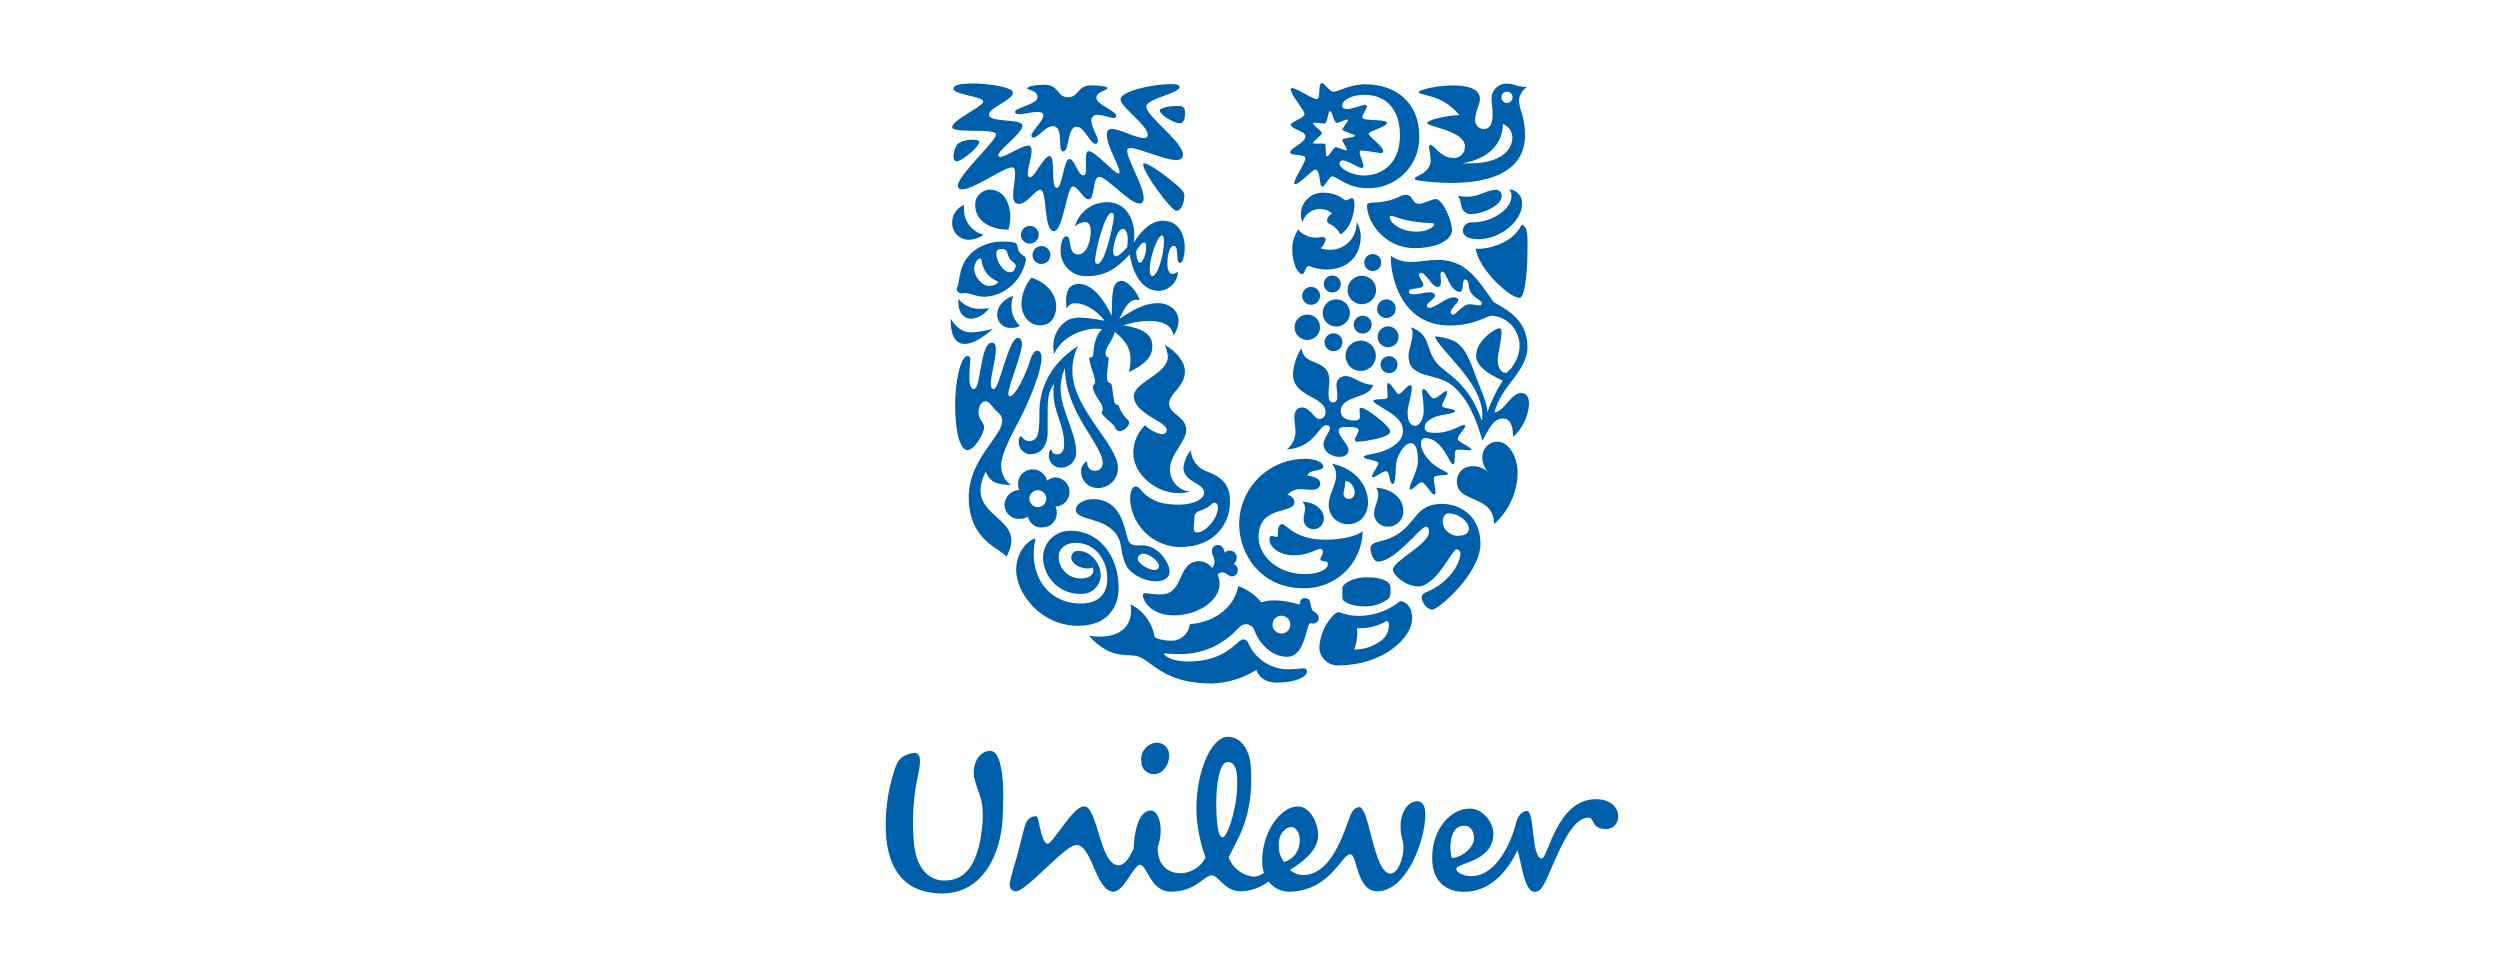 <svg xmlns="http://www.w3.org/2000/svg" width="203" height="78" viewBox="0 0 203 78" fill="none"><g clip-path="url(#clip0_18_127)"><path d="M119.831 20.198C120.069 21.915 122.673 24.235 123.379 24.182C123.851 24.182 124.032 21.935 124.032 20.198C124.032 19.2 124.089 18.419 123.564 18.238C122.742 19.922 120.537 20.267 119.831 20.198ZM119.979 19.434C121.859 19.434 123.58 17.93 123.58 16.608C123.598 16.458 123.586 16.307 123.543 16.162C123.5 16.018 123.428 15.884 123.332 15.768C123.235 15.653 123.116 15.558 122.981 15.491C122.847 15.423 122.7 15.384 122.549 15.376C122.681 15.538 122.746 15.746 122.73 15.955C122.73 16.949 121.211 18.058 119.56 18.058C119.467 18.045 119.372 18.052 119.281 18.077C119.191 18.102 119.106 18.146 119.033 18.206C118.96 18.265 118.9 18.338 118.856 18.422C118.813 18.505 118.787 18.596 118.78 18.69C118.78 19.195 119.268 19.413 119.979 19.413V19.434ZM119.568 17.38C119.405 17.407 119.239 17.381 119.091 17.307C118.944 17.234 118.823 17.115 118.747 16.969C118.583 16.645 118.64 16.119 118.336 15.881C118.626 15.953 118.925 15.983 119.223 15.971C120.044 15.971 120.816 15.412 121.412 15.412C121.481 15.404 121.552 15.41 121.618 15.432C121.684 15.454 121.745 15.491 121.796 15.539C121.846 15.588 121.885 15.647 121.909 15.712C121.934 15.778 121.944 15.848 121.938 15.918C121.938 16.715 120.328 17.368 119.568 17.368V17.38ZM79.071 31.588C79.687 31.588 79.56 27.821 80.554 27.821C80.792 27.821 80.862 28.055 80.862 28.347C80.862 29.197 80.451 30.446 80.451 31.136C80.451 31.481 80.541 31.588 80.706 31.588C81.141 31.588 81.901 27.439 82.644 27.439C82.878 27.439 82.985 27.677 82.985 27.912C82.985 28.782 81.88 31.28 81.88 31.986C81.88 32.093 81.917 32.184 82.007 32.184C82.459 32.184 83.367 30.228 83.65 29.251C83.81 28.745 84.028 28.474 84.229 28.474C84.43 28.474 84.57 28.672 84.57 29.09C84.57 30.068 83.666 32.377 82.87 33.909C82.254 35.104 81.293 36.821 81.293 37.782C81.284 38.096 81.352 38.407 81.491 38.688C81.63 38.969 81.835 39.212 82.09 39.396C80.931 39.322 80.447 39.216 80.036 38.308C78.102 42.165 83.605 41.787 81.724 45.209C81.379 44.592 78.661 43.976 78.661 40.374C78.661 37.277 81.379 35.445 81.379 34.18C81.382 34.05 81.353 33.922 81.297 33.806C81.241 33.69 81.158 33.588 81.055 33.51C80.455 33.001 80.439 32.586 79.966 32.586C79.622 32.586 79.207 33.383 79.638 34.085C79.786 34.324 79.913 34.467 79.913 34.685C79.913 35.194 79.117 36.55 78.554 36.55C77.991 36.55 77.556 35.157 77.556 32.91C77.556 30.918 78.012 28.91 78.57 28.91C78.735 28.91 78.788 29.017 78.788 29.16C78.788 29.399 78.718 29.867 78.718 30.664C78.718 31.461 78.915 31.588 79.079 31.588H79.071ZM106.81 13.782C107.101 13.782 107.155 14.488 107.22 14.907C107.257 15.125 107.294 15.141 107.385 15.141C107.602 15.141 107.947 14.32 108.181 14.32C108.526 14.32 109.45 15.281 110.99 15.281C111.554 15.302 112.117 15.206 112.642 14.999C113.168 14.793 113.645 14.48 114.044 14.081C114.443 13.681 114.756 13.204 114.963 12.678C115.169 12.153 115.265 11.59 115.244 11.026C115.232 8.38 113.405 6.844 110.834 6.844C109.602 6.844 108.731 7.444 108.259 7.444C107.972 7.444 107.537 6.737 107.319 6.737C107.229 6.737 107.138 6.918 107.138 7.226C107.138 7.423 107.138 8.048 106.921 8.048C106.485 8.048 104.802 6.795 104.802 7.251C104.802 7.707 105.923 8.935 105.923 9.259C105.923 9.584 104.818 9.896 104.818 10.114C104.818 10.524 105.997 10.582 105.997 11.091C105.997 11.601 104.765 11.995 104.765 12.377C104.765 12.685 105.997 12.467 105.997 12.849C105.997 13.231 105.093 14.492 105.093 14.858C105.093 14.948 105.093 14.948 105.184 14.948C105.524 14.948 106.559 13.769 106.826 13.769L106.81 13.782ZM83.58 40.555C83.567 40.375 83.624 40.198 83.739 40.059C83.854 39.921 84.017 39.832 84.196 39.811C84.286 39.8 84.377 39.807 84.464 39.832C84.551 39.857 84.633 39.899 84.703 39.956C84.774 40.012 84.833 40.082 84.876 40.162C84.919 40.242 84.947 40.329 84.956 40.419C84.973 40.601 84.918 40.783 84.803 40.925C84.688 41.067 84.522 41.158 84.34 41.179C84.156 41.192 83.975 41.133 83.833 41.015C83.691 40.897 83.601 40.73 83.58 40.546V40.555ZM81.572 41.117C81.613 41.423 81.772 41.701 82.016 41.891C82.259 42.08 82.567 42.167 82.874 42.132C83.084 42.116 83.287 42.053 83.469 41.947C83.525 42.229 83.689 42.478 83.926 42.641C84.163 42.804 84.455 42.867 84.738 42.818C84.894 42.808 85.047 42.767 85.187 42.696C85.326 42.625 85.45 42.527 85.55 42.406C85.65 42.286 85.725 42.146 85.768 41.996C85.812 41.845 85.825 41.688 85.806 41.532C85.802 41.389 85.765 41.249 85.699 41.121H85.826C86.128 41.08 86.402 40.924 86.592 40.685C86.781 40.447 86.871 40.144 86.843 39.84C86.815 39.537 86.671 39.256 86.441 39.056C86.211 38.856 85.913 38.753 85.609 38.768C85.397 38.803 85.198 38.89 85.03 39.023C84.954 38.741 84.782 38.496 84.543 38.33C84.304 38.163 84.014 38.087 83.724 38.115C83.568 38.132 83.416 38.179 83.278 38.255C83.141 38.331 83.02 38.433 82.922 38.556C82.824 38.679 82.752 38.821 82.709 38.972C82.666 39.123 82.654 39.281 82.673 39.437C82.681 39.562 82.712 39.684 82.763 39.799H82.64C82.326 39.84 82.04 40 81.841 40.246C81.643 40.493 81.546 40.806 81.572 41.121V41.117ZM121.913 7.896C121.912 7.986 121.938 8.075 121.988 8.15C122.037 8.226 122.108 8.285 122.191 8.32C122.275 8.355 122.366 8.365 122.455 8.347C122.544 8.33 122.625 8.287 122.689 8.224C122.754 8.16 122.797 8.079 122.815 7.99C122.833 7.902 122.825 7.81 122.79 7.726C122.756 7.643 122.697 7.571 122.622 7.521C122.547 7.471 122.459 7.444 122.369 7.444C122.309 7.443 122.249 7.454 122.194 7.476C122.138 7.498 122.088 7.531 122.045 7.573C122.003 7.616 121.969 7.666 121.947 7.721C121.924 7.776 121.912 7.836 121.913 7.896ZM111.811 25.069C111.812 25.219 111.857 25.365 111.94 25.489C112.024 25.613 112.142 25.71 112.28 25.767C112.418 25.824 112.57 25.84 112.717 25.811C112.864 25.782 112.999 25.71 113.105 25.605C113.212 25.5 113.284 25.366 113.315 25.219C113.345 25.073 113.332 24.921 113.276 24.782C113.22 24.643 113.125 24.524 113.001 24.439C112.878 24.354 112.733 24.308 112.583 24.305C112.382 24.307 112.189 24.389 112.047 24.532C111.905 24.675 111.825 24.868 111.824 25.069H111.811ZM111.865 27.349C111.865 27.517 111.914 27.681 112.008 27.821C112.101 27.961 112.234 28.07 112.389 28.134C112.545 28.199 112.716 28.216 112.88 28.183C113.045 28.15 113.197 28.069 113.316 27.95C113.435 27.831 113.516 27.68 113.548 27.515C113.581 27.35 113.564 27.179 113.5 27.023C113.436 26.868 113.327 26.735 113.187 26.642C113.047 26.549 112.883 26.499 112.715 26.499C112.49 26.5 112.274 26.59 112.115 26.749C111.956 26.908 111.866 27.124 111.865 27.349ZM109.257 28.889C109.257 29.133 109.329 29.371 109.465 29.574C109.6 29.776 109.792 29.934 110.018 30.028C110.243 30.121 110.49 30.145 110.729 30.098C110.968 30.05 111.188 29.933 111.36 29.761C111.532 29.588 111.65 29.369 111.697 29.13C111.745 28.891 111.72 28.643 111.627 28.418C111.534 28.192 111.376 28 111.173 27.865C110.971 27.729 110.733 27.657 110.489 27.657C110.162 27.657 109.849 27.787 109.618 28.018C109.387 28.249 109.257 28.562 109.257 28.889ZM109.926 26.334C109.922 26.479 109.96 26.622 110.037 26.745C110.114 26.868 110.226 26.965 110.359 27.024C110.491 27.082 110.638 27.1 110.781 27.075C110.924 27.049 111.055 26.982 111.159 26.88C111.263 26.779 111.335 26.65 111.364 26.508C111.394 26.366 111.38 26.218 111.326 26.084C111.271 25.95 111.177 25.835 111.057 25.754C110.936 25.674 110.794 25.631 110.649 25.632C110.554 25.632 110.46 25.651 110.373 25.687C110.285 25.723 110.205 25.777 110.138 25.844C110.071 25.911 110.018 25.991 109.981 26.078C109.945 26.166 109.926 26.26 109.926 26.355V26.334ZM107.553 27.784C107.552 27.928 107.594 28.069 107.673 28.189C107.753 28.309 107.866 28.403 107.999 28.459C108.132 28.515 108.278 28.53 108.419 28.502C108.56 28.474 108.69 28.405 108.792 28.304C108.894 28.203 108.964 28.073 108.992 27.932C109.021 27.791 109.007 27.644 108.952 27.511C108.897 27.378 108.804 27.264 108.684 27.184C108.564 27.104 108.424 27.061 108.28 27.061C108.088 27.061 107.903 27.137 107.767 27.273C107.631 27.408 107.554 27.592 107.553 27.784ZM109.421 23.545C109.421 23.774 109.489 23.998 109.617 24.189C109.744 24.379 109.925 24.528 110.136 24.616C110.348 24.703 110.581 24.726 110.805 24.681C111.03 24.637 111.236 24.526 111.398 24.364C111.56 24.202 111.67 23.996 111.715 23.771C111.76 23.547 111.737 23.314 111.649 23.102C111.562 22.89 111.413 22.709 111.223 22.582C111.032 22.455 110.808 22.387 110.579 22.387C110.273 22.389 109.98 22.512 109.763 22.729C109.546 22.945 109.424 23.239 109.421 23.545ZM110.776 21.319C110.776 21.456 110.817 21.589 110.893 21.702C110.969 21.816 111.076 21.904 111.202 21.957C111.328 22.009 111.467 22.023 111.601 21.996C111.735 21.969 111.858 21.904 111.954 21.807C112.051 21.71 112.116 21.587 112.143 21.454C112.17 21.32 112.156 21.181 112.104 21.055C112.051 20.929 111.963 20.821 111.85 20.745C111.736 20.669 111.603 20.629 111.466 20.629C111.283 20.629 111.108 20.702 110.979 20.831C110.849 20.96 110.776 21.136 110.776 21.319ZM107.491 23.056C107.491 23.193 107.53 23.327 107.606 23.441C107.681 23.555 107.788 23.644 107.914 23.697C108.04 23.75 108.179 23.764 108.313 23.738C108.447 23.712 108.571 23.646 108.668 23.55C108.764 23.454 108.831 23.331 108.858 23.197C108.884 23.063 108.871 22.924 108.819 22.797C108.767 22.671 108.678 22.563 108.565 22.487C108.451 22.411 108.318 22.371 108.181 22.371C107.999 22.371 107.824 22.443 107.695 22.571C107.566 22.7 107.492 22.874 107.491 23.056ZM107.401 25.41C107.401 25.629 107.466 25.842 107.587 26.024C107.709 26.206 107.881 26.347 108.083 26.431C108.285 26.515 108.507 26.537 108.721 26.494C108.935 26.451 109.132 26.346 109.287 26.192C109.441 26.037 109.546 25.84 109.589 25.626C109.632 25.411 109.61 25.189 109.526 24.987C109.443 24.785 109.301 24.613 109.119 24.491C108.938 24.37 108.724 24.305 108.506 24.305C108.36 24.305 108.217 24.333 108.082 24.388C107.948 24.444 107.826 24.525 107.723 24.628C107.621 24.73 107.539 24.852 107.484 24.987C107.429 25.121 107.4 25.265 107.401 25.41ZM105.118 26.573C105.118 26.777 105.179 26.977 105.292 27.148C105.406 27.318 105.568 27.451 105.757 27.529C105.946 27.607 106.154 27.628 106.355 27.588C106.555 27.548 106.74 27.449 106.884 27.305C107.029 27.16 107.128 26.975 107.168 26.774C107.208 26.574 107.187 26.366 107.109 26.177C107.03 25.987 106.898 25.826 106.728 25.712C106.557 25.598 106.357 25.538 106.153 25.538C105.879 25.54 105.617 25.649 105.423 25.843C105.23 26.037 105.12 26.299 105.118 26.573ZM105.734 24.018C105.733 24.162 105.775 24.303 105.854 24.423C105.934 24.543 106.047 24.637 106.18 24.692C106.312 24.748 106.459 24.763 106.6 24.735C106.741 24.708 106.871 24.639 106.973 24.537C107.075 24.436 107.145 24.306 107.173 24.165C107.202 24.024 107.187 23.878 107.133 23.744C107.078 23.611 106.985 23.498 106.865 23.418C106.745 23.337 106.605 23.295 106.461 23.295C106.269 23.295 106.084 23.371 105.948 23.506C105.812 23.642 105.735 23.826 105.734 24.018ZM103.328 50.717C103.328 50.86 103.37 50.999 103.449 51.118C103.529 51.237 103.642 51.33 103.774 51.385C103.906 51.439 104.051 51.454 104.191 51.426C104.331 51.398 104.46 51.329 104.561 51.228C104.662 51.127 104.731 50.998 104.759 50.858C104.787 50.718 104.773 50.572 104.718 50.44C104.663 50.308 104.571 50.195 104.452 50.116C104.333 50.036 104.193 49.994 104.05 49.994C103.859 49.994 103.675 50.07 103.539 50.206C103.404 50.341 103.328 50.525 103.328 50.717ZM83.839 20.703C83.838 20.847 83.88 20.988 83.96 21.108C84.039 21.229 84.153 21.322 84.286 21.378C84.418 21.433 84.565 21.448 84.706 21.42C84.848 21.392 84.978 21.323 85.079 21.221C85.181 21.119 85.251 20.989 85.279 20.848C85.307 20.706 85.292 20.56 85.236 20.427C85.181 20.294 85.087 20.18 84.967 20.101C84.847 20.021 84.706 19.979 84.561 19.98C84.37 19.98 84.186 20.056 84.05 20.192C83.915 20.327 83.839 20.511 83.839 20.703ZM82.898 19.06C82.898 19.203 82.941 19.343 83.02 19.462C83.1 19.58 83.213 19.673 83.345 19.728C83.477 19.782 83.622 19.797 83.762 19.769C83.902 19.741 84.031 19.672 84.132 19.571C84.233 19.47 84.302 19.341 84.33 19.201C84.358 19.061 84.344 18.915 84.289 18.783C84.234 18.651 84.141 18.538 84.023 18.459C83.904 18.379 83.764 18.337 83.621 18.337C83.432 18.341 83.252 18.419 83.119 18.554C82.987 18.689 82.912 18.871 82.911 19.06H82.898ZM83.674 36.883C84.438 36.883 85.071 36.32 85.071 35.071V33.223C85.071 32.516 85.124 31.719 85.596 31.169C85.552 31.407 85.534 31.65 85.543 31.892C85.543 33.449 86.409 34.517 86.409 36.024C86.409 36.583 86.249 36.891 85.814 36.891C85.379 36.891 85.432 36.513 85.342 36.513C85.251 36.513 85.161 36.747 85.161 36.998C85.161 37.131 85.188 37.263 85.24 37.385C85.293 37.507 85.369 37.618 85.466 37.71C85.562 37.801 85.676 37.873 85.801 37.919C85.926 37.965 86.059 37.986 86.192 37.979C86.516 37.968 86.822 37.831 87.045 37.595C87.268 37.36 87.389 37.046 87.383 36.722C87.383 35.079 86.118 33.28 86.118 31.543C86.12 30.968 86.242 30.4 86.475 29.875C86.475 33.481 89.538 36.106 89.538 37.609C89.54 37.693 89.525 37.775 89.493 37.852C89.462 37.929 89.414 37.999 89.355 38.057C89.295 38.114 89.224 38.159 89.146 38.188C89.068 38.218 88.985 38.23 88.902 38.226C88.823 38.229 88.745 38.217 88.671 38.189C88.598 38.161 88.531 38.119 88.474 38.065C88.417 38.011 88.371 37.947 88.339 37.875C88.308 37.803 88.291 37.725 88.29 37.647C88.29 37.519 88.269 37.482 88.216 37.482C88.077 37.568 87.964 37.69 87.887 37.834C87.811 37.978 87.774 38.14 87.781 38.304C87.785 38.483 87.824 38.659 87.896 38.823C87.968 38.987 88.073 39.135 88.202 39.258C88.332 39.382 88.485 39.478 88.653 39.542C88.82 39.606 88.998 39.636 89.177 39.63C89.39 39.629 89.601 39.586 89.798 39.502C89.994 39.419 90.172 39.297 90.32 39.144C90.469 38.991 90.586 38.81 90.664 38.611C90.742 38.413 90.779 38.201 90.774 37.987C90.774 36.086 87.079 33.202 87.079 30.126C87.062 29.422 87.219 28.725 87.534 28.096C85.145 29.637 84.401 31.682 84.401 33.477C84.401 35.034 84.348 35.815 83.551 35.815C83.141 35.815 83.026 35.432 82.882 35.432C82.738 35.432 82.718 35.757 82.718 35.843C82.709 35.977 82.728 36.112 82.774 36.238C82.819 36.365 82.889 36.481 82.981 36.579C83.072 36.677 83.183 36.756 83.305 36.81C83.428 36.865 83.561 36.893 83.695 36.895L83.674 36.883ZM115.059 18.809C115.852 18.809 116.451 18.448 116.451 18.23C116.451 18.156 116.345 18.103 116.106 18.103C115.572 18.092 115.039 18.037 114.513 17.939C113.754 17.815 113.175 17.528 112.957 17.528C112.883 17.528 112.846 17.565 112.846 17.618C112.846 18.09 113.717 18.814 115.059 18.814V18.809ZM111.109 16.509C111.343 16.365 112.341 16.599 113.68 15.946C113.824 15.865 113.986 15.821 114.152 15.819C114.784 15.819 114.624 16.546 115.203 16.546C115.655 16.546 116.234 16.164 116.579 16.164C117.121 16.164 117.901 17.869 117.901 18.666C117.901 19.59 116.509 20.148 114.858 20.148C112.448 20.148 111.002 18.049 111.002 16.69C111 16.653 111.009 16.616 111.028 16.583C111.047 16.551 111.075 16.525 111.109 16.509ZM84.069 43.726C83.469 43.869 82.512 44.81 82.512 46.297C82.512 48.071 84.414 50.815 87.547 50.815C90.191 50.815 90.832 48.987 90.832 47.755C90.832 45.02 89.148 43.097 86.96 43.097C86.668 43.087 86.378 43.135 86.106 43.238C85.833 43.341 85.584 43.498 85.373 43.699C85.162 43.9 84.993 44.141 84.876 44.408C84.759 44.675 84.697 44.962 84.693 45.254C84.697 45.651 84.78 46.044 84.937 46.409C85.094 46.774 85.323 47.104 85.608 47.381C85.894 47.657 86.232 47.874 86.602 48.018C86.972 48.163 87.367 48.233 87.764 48.223C87.975 48.235 88.185 48.203 88.382 48.129C88.579 48.055 88.759 47.941 88.91 47.795C89.061 47.648 89.181 47.472 89.26 47.277C89.34 47.082 89.379 46.873 89.374 46.663C89.374 45.841 88.631 44.728 87.547 44.728C87.472 44.724 87.397 44.735 87.327 44.762C87.257 44.789 87.193 44.83 87.14 44.883C87.087 44.937 87.045 45 87.019 45.071C86.992 45.141 86.98 45.216 86.984 45.291C86.984 45.701 87.584 46.157 88.323 46.157C88.464 46.164 88.604 46.138 88.734 46.083C88.77 46.151 88.789 46.228 88.787 46.305C88.787 46.716 88.376 46.971 87.777 46.971C87.541 46.976 87.306 46.934 87.086 46.847C86.866 46.761 86.666 46.631 86.497 46.465C86.328 46.3 86.195 46.102 86.103 45.885C86.012 45.666 85.965 45.432 85.966 45.196C85.966 44.547 86.524 44.075 87.341 44.075C88.951 44.075 89.912 45.504 89.912 46.95C89.912 48.24 89.206 49.004 87.756 49.004C84.882 49.004 83.449 46.396 84.081 43.75L84.069 43.726ZM82.258 24.034C81.847 24.145 80.972 24.65 80.972 25.558C80.972 25.705 81.001 25.85 81.059 25.985C81.117 26.12 81.202 26.242 81.31 26.342C81.417 26.442 81.544 26.519 81.682 26.568C81.821 26.617 81.968 26.637 82.114 26.626C82.362 26.642 82.608 26.582 82.82 26.453C82.601 26.254 82.426 26.01 82.307 25.738C82.188 25.467 82.128 25.173 82.13 24.876C82.125 24.597 82.168 24.319 82.258 24.055V24.034ZM77.819 24.289C77.811 24.379 77.811 24.47 77.819 24.56C77.819 25.41 78.271 25.883 78.87 25.883C79.162 25.855 79.443 25.763 79.694 25.612C79.945 25.462 80.159 25.256 80.32 25.012C80.104 25.05 79.886 25.069 79.667 25.069C79.321 25.095 78.975 25.037 78.656 24.901C78.338 24.765 78.056 24.555 77.835 24.289H77.819ZM77.186 25.903C77.186 27.279 77.597 27.928 78.344 27.928C78.928 27.928 79.704 27.517 80.628 26.696C80.068 26.856 79.492 26.953 78.911 26.988C78.258 26.988 77.749 26.737 77.207 25.903H77.186ZM104.748 54.34C105.111 54.339 105.473 54.315 105.832 54.266C106.108 54.266 106.124 54.43 106.124 54.537C106.124 54.947 105.237 55.428 103.66 55.428C102.736 55.428 102.174 54.939 102.018 54.393C100.927 55.083 99.67 55.465 98.379 55.498C94.684 55.498 93.723 53.888 92.565 53.362C91.678 52.951 90.319 53.74 88.417 51.62C88.705 51.672 88.996 51.697 89.288 51.694C90.955 51.694 91.842 50.873 91.842 49.575C91.842 49.41 91.842 49.23 91.805 49.07C92.31 49.321 92.749 49.687 93.086 50.14C93.422 50.592 93.648 51.118 93.743 51.674C93.78 51.859 94.519 52.019 94.975 52.019C95.17 52.04 95.366 52.022 95.554 51.966C95.741 51.91 95.915 51.818 96.067 51.694C96.218 51.57 96.343 51.417 96.435 51.245C96.527 51.072 96.583 50.883 96.601 50.688C98.774 50.507 100.24 49.221 100.548 47.591C101.282 47.854 101.932 48.311 102.428 48.913C102.779 48.797 103.147 48.741 103.516 48.749C104.199 48.765 104.876 48.882 105.524 49.094C105.561 48.86 105.598 48.568 105.96 48.568C106.506 48.568 106.37 49.168 106.539 49.509C106.633 49.694 107.085 49.801 107.085 50.162C107.086 50.224 107.074 50.286 107.051 50.344C107.028 50.402 106.993 50.455 106.949 50.499C106.905 50.543 106.852 50.578 106.795 50.601C106.737 50.624 106.675 50.636 106.613 50.635C106.539 50.634 106.465 50.621 106.395 50.598C106.034 50.725 106.017 53.333 104.494 53.333C103.373 53.333 102.338 52.409 101.886 51.251C101.845 51.103 101.761 50.971 101.645 50.87C101.529 50.77 101.386 50.707 101.233 50.688C100.946 50.688 100.782 50.745 100.437 51.123C99.846 51.755 99.131 52.258 98.337 52.601C97.542 52.943 96.686 53.119 95.821 53.115C95.205 53.115 94.716 53.062 94.589 53.062C94.462 53.062 94.515 53.062 94.515 53.099C94.515 53.222 95.131 53.715 96.474 53.715C99.661 53.715 100.437 51.92 100.946 51.92C101.036 51.916 101.126 51.942 101.2 51.994C101.274 52.046 101.329 52.121 101.356 52.208C101.638 52.861 102.11 53.415 102.71 53.797C103.311 54.178 104.013 54.37 104.724 54.348L104.748 54.34ZM94.462 17.93C95.657 17.93 96.203 18.965 96.203 20.124C96.203 20.629 96.055 21.356 95.821 21.356C95.587 21.356 95.62 20.945 95.587 20.559C95.55 20.07 95.46 19.964 95.296 19.964C94.987 19.964 94.79 20.686 94.79 21.356C94.79 21.767 94.86 22.243 95.201 22.243C95.371 22.238 95.533 22.167 95.653 22.046C95.642 22.456 95.476 22.846 95.189 23.138C94.901 23.43 94.514 23.602 94.105 23.619C92.507 23.619 91.912 21.755 91.731 20.666C90.77 21.68 89.883 22.424 88.29 22.424C88.004 22.441 87.717 22.398 87.449 22.297C87.18 22.196 86.936 22.041 86.731 21.84C86.527 21.639 86.367 21.398 86.261 21.131C86.155 20.864 86.106 20.579 86.118 20.292C86.118 19.984 86.225 19.187 86.602 19.187C87.058 19.187 86.656 20.67 87.547 20.67C87.764 20.67 88.163 20.489 88.368 19.894C88.492 19.551 88.558 19.19 88.565 18.826C88.565 18.337 88.458 18.029 88.093 18.029C87.787 18.057 87.499 18.184 87.272 18.39C87.436 17.817 87.784 17.314 88.261 16.957C88.739 16.6 89.32 16.41 89.916 16.415C91.345 16.415 92.105 17.684 92.105 19.097C92.105 19.303 92.087 19.51 92.052 19.713C92.667 18.698 93.517 17.918 94.441 17.918L94.462 17.93ZM89.916 7.148C89.916 7.037 89.374 6.93 88.631 6.93C87.457 6.918 87.617 7.896 86.713 7.896C85.81 7.896 86.007 6.881 84.812 6.881C84.085 6.881 83.416 7.008 83.416 7.173C83.416 7.337 84.249 7.3 84.249 7.896C84.249 8.491 82.422 8.717 82.422 9.091C82.422 9.218 82.566 9.272 82.746 9.272C83.157 9.272 83.781 9.091 84.233 9.091C84.488 9.091 84.722 9.144 84.722 9.383C84.722 9.834 83.744 10.648 83.744 11.026C83.744 11.132 83.835 11.169 83.925 11.169C84.286 11.169 84.902 10.245 85.481 10.245C86.442 10.245 85.81 12.299 86.331 12.299C86.853 12.299 86.639 10.29 87.419 10.29C88.056 10.29 88.524 11.683 88.959 11.683C88.987 11.682 89.014 11.675 89.038 11.664C89.063 11.652 89.085 11.636 89.104 11.615C89.122 11.595 89.136 11.571 89.145 11.546C89.154 11.52 89.158 11.492 89.156 11.465C89.156 11.087 88.615 10.307 88.615 9.802C88.609 9.733 88.619 9.665 88.644 9.601C88.67 9.537 88.709 9.48 88.76 9.434C88.811 9.388 88.871 9.354 88.937 9.335C89.003 9.316 89.073 9.313 89.14 9.325C89.551 9.325 90.117 9.58 90.425 9.58C90.532 9.58 90.643 9.543 90.643 9.42C90.643 8.984 89.029 8.512 89.029 7.949C89.029 7.386 89.916 7.39 89.916 7.148ZM115.72 42.801C115.343 42.801 113.257 45.607 111.881 45.607C111.557 45.607 111.286 44.991 111.286 44.523C111.286 44.268 111.45 44.087 112.029 43.96C115.141 43.253 114.452 40.916 117.113 40.916C118.583 40.916 120.213 41.914 120.213 44.161C120.213 46.547 116.809 49.501 116.299 49.501C115.889 49.501 115.433 48.901 115.433 48.503C115.433 48.375 115.486 48.215 115.844 48.067C117.581 47.381 118.579 45.788 118.579 44.97C118.584 44.924 118.579 44.878 118.565 44.834C118.551 44.79 118.527 44.749 118.496 44.715C118.465 44.681 118.427 44.654 118.385 44.635C118.342 44.617 118.296 44.608 118.25 44.609C117.942 44.609 116.607 47.615 115.158 47.615C114.14 47.615 113.105 46.691 113.105 46.26C113.105 45.533 116.041 44.206 116.041 43.179C116.041 42.797 115.856 42.769 115.712 42.769L115.72 42.801ZM117.675 41.676C117.425 41.676 117.15 41.877 117.15 42.366C117.157 42.576 117.222 42.779 117.337 42.954C117.452 43.13 117.613 43.27 117.802 43.36C117.963 43.452 118.143 43.503 118.328 43.508C118.854 43.508 119.268 43.36 119.268 42.925C119.268 42.366 118.447 41.692 117.675 41.692V41.676ZM94.174 8.984C94.174 9.309 95.316 10.015 95.817 10.015C96.125 10.015 96.228 9.604 96.228 9.165C96.228 8.623 95.994 8.602 95.521 8.602C94.926 8.602 94.166 8.766 94.166 8.984H94.174ZM96.055 12.57C96.055 11.482 93.086 9.473 93.086 8.656C93.079 8.626 93.079 8.595 93.086 8.565C93.32 7.97 95.784 7.559 95.784 7.062C95.784 6.828 95.337 6.828 95.131 6.828C93.448 6.828 90.984 7.444 90.984 8.06C90.984 8.676 93.197 10.175 93.197 10.935C93.197 11.136 93.07 11.21 92.869 11.21C92.253 11.21 90.914 10.467 90.282 10.467C89.99 10.467 89.871 10.664 89.871 10.956C89.871 11.822 90.902 13.474 90.902 13.963C90.902 14.016 90.902 14.086 90.811 14.086C90.483 14.086 88.947 12.278 88.401 12.278C88.204 12.278 88.183 12.55 88.183 12.948V13.564C88.183 13.975 88.183 14.234 87.97 14.234C87.498 14.234 87.28 12.911 86.828 12.911C86.376 12.911 86.266 15.264 85.814 15.264C85.288 15.264 85.74 12.677 85.231 12.677C84.722 12.677 84.036 14.398 83.642 14.398C83.494 14.398 83.457 14.25 83.457 14.123C83.457 13.601 83.765 12.747 83.765 12.241C83.765 11.987 83.695 11.831 83.477 11.831C82.915 11.831 81.683 12.734 81.215 12.734C81.141 12.734 81.051 12.697 81.051 12.627C81.051 12.192 83.026 10.816 83.026 10.2C83.026 9.584 80.307 9.999 80.307 9.313C80.307 8.734 82.246 8.134 82.246 7.534C82.246 7.013 79.946 6.778 79.059 6.778C77.991 6.778 77.416 6.902 77.416 7.21C77.416 7.682 79.839 7.826 79.839 8.245C79.839 8.664 77.322 9.711 77.322 10.327C77.322 10.87 80.874 10.36 80.874 10.923C80.874 11.486 77.778 14.209 77.778 15.092C77.778 15.289 77.921 15.38 78.119 15.38C79.063 15.38 81.506 13.589 82.176 13.589C82.414 13.589 82.43 13.876 82.43 14.131C82.43 14.599 82.266 15.326 82.266 15.852C82.266 16.263 82.377 16.558 82.738 16.558C83.408 16.558 84.024 15.416 84.475 15.416C85.058 15.416 84.713 18.768 85.584 18.768C86.323 18.768 86.631 15.145 87.103 15.145C87.576 15.145 87.945 16.185 88.397 16.185C88.939 16.185 88.684 14.357 89.267 14.357C89.85 14.357 91.731 16.53 92.524 16.53C92.778 16.53 92.869 16.332 92.869 16.078C92.869 15.117 91.53 12.944 91.53 12.258C91.53 12.073 91.583 12.02 91.785 12.02C92.487 12.02 94.552 12.997 95.53 12.997C95.858 12.997 96.055 12.816 96.055 12.586V12.57ZM120.796 33.436C121.095 32.545 121.509 31.698 122.028 30.914C121.432 30.61 119.86 29.957 119.86 28.889C119.86 27.657 121.416 26.659 121.74 26.659C121.884 26.659 121.921 26.786 121.921 27.024C121.921 27.673 121.613 28.725 121.613 29.288C121.613 29.85 121.942 30.282 122.229 30.282C122.517 30.282 123.387 29.197 123.387 28.129C123.404 27.51 123.185 26.907 122.774 26.443C122.363 25.979 121.791 25.689 121.174 25.632C120.685 25.632 119.794 26.429 117.712 26.429C113.819 26.429 112.932 22.572 112.932 20.888C112.932 20.814 112.932 20.797 112.969 20.797C113.469 21.135 114.067 21.3 114.669 21.266C115.306 21.266 115.901 21.105 116.809 21.105C118.981 21.105 119.942 22.609 121.28 24.527C122.102 25.032 124.032 25.85 124.032 28.15C124.032 30.179 121.876 31.3 121.354 33.49C122.176 33.399 122.673 31.912 123.527 31.912C123.962 31.912 124.159 32.257 124.159 32.804C124.092 33.837 123.622 34.801 122.849 35.49C122.861 35.399 122.861 35.306 122.849 35.215C122.849 34.71 122.648 33.983 122.069 33.983C121.166 33.983 120.874 34.96 120.369 35.773C119.843 33.925 119.137 32.261 117.868 31.255C116.599 30.249 114.374 30.783 114.374 28.902C114.374 28.392 114.698 27.669 114.698 27.09C114.708 26.904 114.658 26.719 114.554 26.564C116.291 27.213 115.675 28.376 116.747 29.567C117.416 30.331 119.26 31.054 120.332 34.188C120.355 34.026 120.368 33.863 120.369 33.699C120.369 31.017 116.817 28.392 116.513 27.308C118.566 27.542 118.936 28.047 119.913 30.766C120.114 31.325 120.767 32.722 120.767 33.412L120.796 33.436ZM81.876 18.649C81.983 18.309 82.038 17.954 82.04 17.598C82.04 16.727 81.63 15.404 80.398 15.404C80.237 15.403 80.077 15.434 79.928 15.496C79.779 15.558 79.644 15.649 79.531 15.764C79.418 15.879 79.329 16.015 79.27 16.165C79.211 16.315 79.182 16.475 79.186 16.637C79.186 18.07 80.615 18.649 81.864 18.649H81.876ZM80.336 23.221C79.741 23.221 79.104 22.477 79.104 21.808C79.104 21.446 79.379 20.986 79.576 20.986C79.646 20.986 79.683 21.044 79.704 21.171C79.747 21.529 79.883 21.869 80.1 22.158C80.316 22.446 80.604 22.673 80.936 22.814C80.989 22.851 81.026 22.868 81.026 22.905C81.026 23.032 80.681 23.213 80.353 23.213L80.336 23.221ZM82.475 21.524C82.475 21.779 82.332 22.108 82.04 22.108C81.408 22.108 80.899 21.146 80.899 20.6C80.899 20.259 81.1 20.222 81.371 20.222C81.467 20.214 81.563 20.241 81.642 20.296C81.806 20.387 81.806 20.748 82.003 21.019C82.114 21.2 82.475 21.397 82.475 21.524ZM81.839 19.623C81.702 19.613 81.565 19.613 81.428 19.623C80.686 19.604 79.954 19.806 79.326 20.202C77.733 21.233 77.987 22.863 77.733 23.282C77.696 23.341 77.677 23.41 77.679 23.48C77.688 23.567 77.727 23.65 77.789 23.712C77.851 23.775 77.932 23.815 78.02 23.825C78.168 23.825 78.258 23.788 78.328 23.788C78.763 23.788 79.252 24.096 79.971 24.096C80.505 24.071 81.027 23.922 81.494 23.66C81.961 23.39 82.364 23.023 82.677 22.584C82.99 22.144 83.206 21.643 83.309 21.114C83.309 20.769 83.038 20.822 82.8 20.497C82.562 20.173 82.673 19.972 82.512 19.754C82.299 19.665 82.07 19.621 81.839 19.627V19.623ZM83.761 22.539C83.262 23.124 82.973 23.858 82.939 24.626C82.939 25.603 83.535 26.416 84.459 26.416C85.383 26.416 85.765 25.657 85.765 24.876C85.765 23.644 84.656 22.822 83.752 22.539H83.761ZM79.884 19.06C79.542 19.309 79.133 19.452 78.71 19.471C78.525 19.475 78.342 19.442 78.17 19.373C77.999 19.305 77.843 19.202 77.713 19.072C77.582 18.941 77.48 18.785 77.411 18.614C77.342 18.442 77.309 18.259 77.314 18.074C77.31 17.766 77.4 17.465 77.572 17.21C77.743 16.954 77.988 16.757 78.275 16.645C78.264 16.747 78.264 16.85 78.275 16.953C78.261 17.442 78.418 17.92 78.717 18.306C79.017 18.692 79.441 18.963 79.917 19.072L79.884 19.06ZM112.099 29.596C112.103 29.415 112.177 29.243 112.306 29.117C112.435 28.99 112.608 28.919 112.789 28.918C112.926 28.918 113.06 28.959 113.174 29.036C113.288 29.113 113.376 29.222 113.428 29.349C113.479 29.476 113.492 29.616 113.463 29.75C113.435 29.885 113.367 30.008 113.269 30.103C113.17 30.199 113.045 30.263 112.91 30.287C112.775 30.311 112.636 30.295 112.51 30.239C112.384 30.184 112.278 30.093 112.205 29.976C112.132 29.86 112.095 29.725 112.099 29.587V29.596ZM112.583 50.429C112.674 50.429 112.78 50.483 112.78 50.807C112.772 51.082 112.691 51.351 112.547 51.586C112.403 51.82 112.2 52.014 111.959 52.146C111.37 52.542 110.674 52.75 109.963 52.742C110.117 52.317 110.203 51.871 110.218 51.419C110.213 51.282 110.201 51.145 110.181 51.008H110.415C111.177 51.018 111.927 50.818 112.583 50.429ZM112.727 48.634C112.793 48.564 112.843 48.481 112.874 48.391C112.905 48.3 112.916 48.204 112.908 48.108V47.698C112.908 47.172 112.111 46.876 111.027 46.876C109.705 46.876 108.998 47.476 108.998 47.73V48.552C108.998 48.897 109.795 49.238 110.772 49.238C111.47 49.267 112.156 49.053 112.715 48.634H112.727ZM113.667 48.831C112.703 49.607 111.5 50.024 110.263 50.01C109.73 50.002 109.203 49.897 108.707 49.702C108.526 49.702 108.329 49.883 108.128 50.113C107.528 50.799 107.177 51.667 107.13 52.577C107.134 52.781 107.18 52.981 107.265 53.166C107.35 53.351 107.472 53.516 107.623 53.652C107.774 53.788 107.952 53.891 108.144 53.956C108.337 54.02 108.541 54.045 108.744 54.027C112.132 54.027 114.665 51.908 114.665 50.191C114.665 49.209 114.086 48.811 113.667 48.811V48.831ZM114.304 33.601C114.304 34.052 114.448 34.578 114.899 34.578C115.281 34.578 115.606 33.999 115.606 33.346C115.606 32.623 115.478 32.06 115.478 31.769C115.478 31.645 115.536 31.588 115.606 31.588C115.877 31.608 116.131 32.352 116.427 32.352C116.722 32.352 117.248 31.752 117.441 31.752C117.494 31.752 117.511 31.826 117.511 31.843C117.511 32.114 117.1 32.713 117.1 32.947C117.1 33.182 118.151 33.182 118.151 33.358C118.151 33.629 117.043 33.629 116.509 33.864C115.975 34.098 115.688 34.352 115.688 34.714C115.688 35.075 116.053 35.149 116.558 35.149C117.79 35.149 118.611 34.496 118.895 34.496C118.907 34.495 118.919 34.497 118.93 34.502C118.941 34.506 118.951 34.513 118.96 34.521C118.968 34.53 118.975 34.54 118.979 34.551C118.984 34.562 118.986 34.574 118.985 34.586C118.985 34.771 118.369 35.367 118.369 35.638C118.369 35.909 119.494 36.307 119.474 36.492C119.474 36.546 119.383 36.562 119.256 36.562C119.059 36.562 118.751 36.509 118.513 36.509C118.369 36.509 118.242 36.509 118.188 36.599C118.061 36.743 118.225 37.704 117.971 37.704C117.716 37.704 117.117 35.568 115.725 35.568C115.527 35.568 115.38 35.728 115.38 36.004C115.38 36.726 116.09 37.56 116.759 37.959C117.063 38.156 117.581 38.369 117.581 38.464C117.581 38.682 116.423 38.464 116.423 38.846C116.423 39.228 116.566 39.667 116.566 39.951C116.566 40.041 116.566 40.148 116.439 40.148C116.226 40.148 115.696 39.154 115.445 39.154C115.195 39.154 114.755 39.75 114.558 39.75C114.532 39.748 114.507 39.735 114.49 39.715C114.472 39.695 114.463 39.669 114.464 39.643C114.464 39.232 115.137 38.283 115.137 37.359C115.137 36.924 115.084 35.983 114.558 35.983C114.123 35.983 113.634 36.669 113.417 37.359C113.29 37.77 113.38 39.298 113.088 39.298C112.797 39.298 112.891 38.267 112.526 38.267C112.259 38.267 111.68 38.755 111.479 38.755C111.442 38.755 111.405 38.735 111.405 38.698C111.405 38.484 111.93 37.778 111.93 37.63C111.93 37.359 110.735 37.322 110.735 37.104C110.735 36.977 111.208 36.891 111.643 36.817C112.563 36.653 113.922 35.995 113.922 35.042C113.922 33.991 112.908 33.539 112.238 33.104C111.893 32.886 111.516 32.693 111.516 32.561C111.516 32.43 111.951 32.413 112.132 32.413C112.403 32.413 112.674 32.413 112.674 32.179C112.674 31.945 112.637 31.691 112.637 31.436C112.637 31.255 112.637 31.111 112.727 31.111C112.998 31.111 113.38 31.999 113.548 31.999C113.836 31.999 114.238 31.276 114.509 31.276C114.599 31.276 114.636 31.329 114.636 31.489C114.636 32.159 114.291 32.923 114.291 33.576L114.304 33.601ZM105.68 28.294C105.882 29.83 107.947 29.053 107.947 30.918C107.947 31.189 107.873 31.588 107.873 31.933C107.873 32.278 107.91 32.676 108.218 32.676C108.526 32.676 108.596 32.459 108.596 32.167C108.596 31.875 108.526 31.514 108.526 31.317C108.515 31.216 108.525 31.115 108.557 31.019C108.588 30.923 108.64 30.835 108.709 30.761C108.777 30.687 108.861 30.628 108.954 30.59C109.048 30.551 109.148 30.533 109.249 30.536C109.939 30.536 110.481 31.243 111.495 31.243C111.261 32.401 108.867 32.093 108.867 33.362C108.867 33.999 109.503 34.143 109.918 34.143C110.333 34.143 110.427 34.085 110.427 33.761C110.427 33.58 110.39 33.383 110.39 33.255C110.39 33.236 110.393 33.218 110.4 33.2C110.407 33.182 110.418 33.166 110.431 33.153C110.445 33.139 110.461 33.129 110.479 33.122C110.496 33.114 110.515 33.111 110.534 33.112C110.945 33.112 112.887 34.595 112.887 35.046C112.887 35.498 110.834 35.868 110.226 35.868C110.199 35.871 110.17 35.869 110.144 35.861C110.117 35.852 110.093 35.838 110.072 35.82C110.051 35.801 110.035 35.778 110.024 35.752C110.013 35.726 110.008 35.699 110.009 35.671C110.009 35.543 110.317 35.161 110.317 34.944C110.317 34.726 110.017 34.669 109.298 34.669C108.953 34.669 108.699 34.706 108.699 34.977C108.699 35.465 109.495 36.065 109.495 36.517C109.495 36.878 109.278 37.096 108.699 37.096C108.21 37.096 107.467 36.714 107.467 36.081C107.467 35.576 107.992 35.067 107.992 34.759C107.992 34.669 107.923 34.525 107.705 34.525C107.031 34.525 106.851 36.299 104.477 36.501C104.705 36.326 104.888 36.101 105.012 35.843C105.136 35.584 105.198 35.3 105.192 35.014C105.192 34.632 105.101 34.324 105.101 33.909C105.101 33.362 105.352 33.087 105.717 33.087C106.387 33.087 106.711 34.028 107.146 34.028C107.283 34.019 107.41 33.958 107.501 33.856C107.593 33.755 107.641 33.622 107.635 33.486C107.635 32.109 104.991 32.307 104.991 30.372C105.039 29.633 105.269 28.918 105.66 28.29L105.68 28.294ZM109.093 40.066C109.09 40.124 109.099 40.183 109.12 40.238C109.141 40.293 109.172 40.343 109.213 40.386C109.254 40.428 109.303 40.462 109.357 40.484C109.411 40.507 109.469 40.518 109.528 40.518C109.595 40.514 109.661 40.497 109.721 40.468C109.781 40.438 109.835 40.397 109.879 40.346C109.923 40.296 109.956 40.237 109.977 40.173C109.998 40.11 110.006 40.042 110 39.975C110 39.593 109.655 39.068 109.327 39.068C109.183 39.068 109.237 39.285 109.2 39.52C109.163 39.754 109.093 39.93 109.093 40.066ZM108.152 37.655C110.054 38.02 111.084 39.45 111.084 40.789C111.084 41.713 110.505 42.563 109.491 42.563C109.275 42.572 109.06 42.535 108.86 42.455C108.659 42.374 108.478 42.253 108.327 42.098C108.177 41.943 108.061 41.758 107.987 41.555C107.913 41.352 107.883 41.136 107.898 40.92C107.898 40.16 108.497 39.364 108.497 38.583C108.499 38.243 108.376 37.915 108.152 37.659V37.655ZM105.742 40.735C105.817 40.804 105.877 40.888 105.918 40.981C105.959 41.075 105.981 41.176 105.98 41.278C105.98 41.553 105.853 41.84 105.853 42.148C105.849 42.255 105.867 42.362 105.905 42.462C105.944 42.561 106.002 42.652 106.076 42.729C106.15 42.806 106.24 42.867 106.338 42.908C106.437 42.95 106.543 42.971 106.65 42.97C106.763 42.971 106.875 42.949 106.98 42.906C107.085 42.863 107.18 42.798 107.259 42.718C107.338 42.637 107.401 42.541 107.442 42.435C107.483 42.329 107.503 42.217 107.5 42.103C107.5 41.413 106.793 40.744 105.742 40.744V40.735ZM111.737 39.598C111.852 39.769 111.915 39.97 111.918 40.177C111.918 40.686 111.573 41.154 111.573 41.68C111.573 41.828 111.603 41.973 111.661 42.109C111.719 42.244 111.804 42.367 111.911 42.468C112.017 42.569 112.144 42.648 112.282 42.699C112.42 42.75 112.568 42.772 112.715 42.764C112.882 42.765 113.049 42.731 113.203 42.664C113.357 42.598 113.496 42.501 113.611 42.379C113.727 42.257 113.816 42.113 113.874 41.955C113.931 41.798 113.956 41.63 113.947 41.462C113.947 40.505 113.08 39.688 111.721 39.598H111.737ZM106.177 38.616C106.999 38.723 107.208 39.027 107.208 39.248C107.208 39.659 106.847 39.774 106.506 39.774C106.251 39.774 105.96 39.721 105.652 39.721C105.441 39.707 105.23 39.743 105.036 39.825C104.841 39.907 104.668 40.033 104.531 40.193C104.678 40.202 104.818 40.264 104.924 40.367C105.03 40.471 105.096 40.608 105.11 40.756C105.11 41.803 102.194 40.937 102.194 43.631C102.194 45.061 103.681 46.617 105.923 46.617C107.085 46.617 107.824 46.239 107.824 45.796C107.824 45.451 107.208 45.685 107.208 45.385C107.208 45.258 107.426 45.024 107.426 44.822C107.426 44.732 107.356 44.568 107.208 44.568C106.884 44.568 106.268 45.093 105.019 45.093C104.042 45.093 103.081 44.535 103.081 43.771C103.081 43.611 103.155 43.516 103.262 43.516C103.369 43.516 103.516 43.59 103.644 43.59C103.771 43.59 103.771 43.516 103.771 43.319C103.771 43.122 103.771 42.559 104.116 42.559C104.461 42.559 105.11 43.824 107.61 43.824C108.432 43.824 110.074 43.664 110.649 43.118C110.642 43.742 110.51 44.358 110.262 44.931C110.015 45.503 109.655 46.021 109.205 46.453C108.756 46.886 108.224 47.224 107.642 47.449C107.06 47.674 106.44 47.781 105.816 47.763C102.428 47.763 100.617 45.048 100.617 42.547C100.63 41.135 101.202 39.786 102.207 38.794C103.212 37.803 104.569 37.25 105.98 37.256C106.777 37.256 107.446 37.532 107.446 37.872C107.446 38.345 106.268 38.053 106.177 38.616ZM93.07 20.07C93.07 19.762 92.996 19.688 92.922 19.688C92.741 19.688 92.544 19.906 92.253 20.395C92.29 21.048 92.4 21.335 92.581 21.335C92.762 21.335 93.07 20.703 93.07 20.07ZM90.606 20.81C90.807 20.81 91.062 20.592 91.53 20.07C91.562 19.829 91.574 19.586 91.567 19.343C91.567 18.982 91.423 18.583 91.206 18.583C90.663 18.583 90.384 20.033 90.384 20.411C90.384 20.629 90.491 20.822 90.598 20.822L90.606 20.81ZM93.558 22.424C93.994 22.424 94.515 20.703 94.515 19.598C94.515 19.364 94.478 19.109 94.372 19.109C93.99 19.109 93.357 20.9 93.357 21.882C93.357 22.26 93.448 22.424 93.554 22.424H93.558ZM89.124 21.426C89.74 21.426 90.446 18.095 90.446 17.532C90.446 17.388 90.392 17.281 90.265 17.281C89.703 17.281 88.922 20.448 88.922 21.155C88.922 21.282 88.959 21.426 89.124 21.426ZM91.099 22.802C90.319 22.802 90.278 23.747 90.278 25.648C89.698 24.416 88.738 23.056 87.617 23.056C86.857 23.056 86.565 23.566 86.565 24.453C86.564 24.66 86.582 24.866 86.619 25.069C86.674 24.923 86.778 24.799 86.913 24.72C87.049 24.641 87.207 24.61 87.362 24.634C88.142 24.634 89.083 25.229 89.698 26.047C89.048 25.907 88.388 25.822 87.723 25.792C87.396 25.777 87.07 25.833 86.767 25.956C86.38 26.172 86.06 26.491 85.843 26.878C85.625 27.264 85.519 27.703 85.535 28.146C85.535 28.347 85.553 28.547 85.588 28.745C86.221 27.332 87.908 26.692 88.992 26.692C89.161 26.69 89.33 26.703 89.497 26.729C88.939 27.234 88.812 28.121 88.775 28.717C88.775 29.008 88.647 29.025 88.45 29.025C88.45 29.625 88.918 30.512 88.918 30.963C88.922 31.032 88.907 31.1 88.875 31.161C88.844 31.221 88.796 31.273 88.738 31.309C88.738 32.105 89.534 32.685 89.534 33.19C89.541 33.295 89.509 33.398 89.444 33.481C89.497 33.81 90.368 34.369 90.479 34.603C90.659 34.985 90.787 35.014 90.889 35.014C91.193 35.014 91.686 34.652 91.686 34.324C91.68 34.267 91.662 34.212 91.634 34.163C91.606 34.113 91.568 34.07 91.522 34.036C91.194 33.721 90.952 33.328 90.82 32.894C90.742 32.895 90.667 32.87 90.605 32.824C90.543 32.778 90.497 32.714 90.475 32.639C90.401 32.401 90.368 31.551 90.22 31.136C89.986 31.083 89.879 30.992 89.879 30.499C89.879 30.265 90.023 29.341 90.023 29.017C89.986 29.016 89.95 29.008 89.917 28.993C89.884 28.978 89.854 28.956 89.83 28.928C89.806 28.901 89.788 28.868 89.778 28.833C89.767 28.798 89.764 28.761 89.768 28.725C89.768 28.146 90.347 27.694 90.512 26.951C91.542 27.715 91.797 28.491 91.797 29.181C91.793 29.528 91.75 29.874 91.67 30.212C92.429 29.83 93.571 29.271 93.571 28.129C93.571 27.46 93.263 26.716 91.218 26.425C91.892 26.188 92.602 26.066 93.316 26.063C94.478 26.063 95.148 26.425 95.291 27.242C95.532 26.901 95.674 26.5 95.702 26.084C95.702 25.197 94.963 24.617 94.018 24.617C92.914 24.617 91.936 25.197 90.885 25.903C91.358 24.925 91.682 24.342 92.265 24.342C92.356 24.346 92.447 24.359 92.536 24.379C92.318 23.582 91.501 22.802 91.07 22.802H91.099ZM79.523 11.518C79.523 11.88 78.147 13.096 77.659 13.096C77.478 13.096 77.425 12.878 77.425 12.685C77.423 12.314 77.551 11.954 77.786 11.666C78.141 11.435 78.558 11.322 78.981 11.342C79.236 11.342 79.523 11.395 79.523 11.539V11.518ZM121.588 35.864C122.492 35.864 123.231 37.039 123.231 38.419C123.215 39.205 123.036 39.979 122.706 40.692C122.376 41.405 121.902 42.042 121.313 42.563C121.313 40.099 118.303 40.92 118.303 39.121C118.295 38.958 118.32 38.795 118.376 38.643C118.433 38.49 118.52 38.35 118.632 38.231C118.744 38.113 118.879 38.019 119.029 37.954C119.178 37.89 119.339 37.856 119.502 37.856C119.75 37.842 119.997 37.877 120.23 37.962C120.463 38.045 120.676 38.176 120.858 38.345C120.703 38.194 120.579 38.014 120.496 37.815C120.412 37.616 120.368 37.402 120.369 37.187C120.356 37.017 120.379 36.847 120.435 36.687C120.492 36.527 120.58 36.38 120.696 36.256C120.812 36.132 120.952 36.033 121.108 35.965C121.263 35.898 121.431 35.863 121.601 35.864H121.588ZM108.152 17.335C107.897 17.095 107.558 16.964 107.208 16.969C106.882 16.961 106.563 17.062 106.301 17.256C106.039 17.451 105.849 17.727 105.763 18.041C105.681 17.846 105.638 17.637 105.635 17.425C105.631 17.183 105.678 16.943 105.771 16.72C105.865 16.497 106.003 16.296 106.179 16.129C106.354 15.962 106.562 15.834 106.789 15.751C107.016 15.669 107.258 15.635 107.5 15.651C108.662 15.651 109.113 16.267 109.274 16.267C109.434 16.267 109.635 16.082 109.783 16.082C109.931 16.082 109.98 16.39 109.98 16.608C109.98 17.335 109.655 18.583 108.838 19.035C108.648 18.648 108.328 18.34 107.935 18.165C107.88 18.145 107.834 18.108 107.801 18.06C107.769 18.012 107.752 17.955 107.754 17.898C107.77 17.777 107.815 17.662 107.887 17.563C107.959 17.465 108.055 17.386 108.165 17.335H108.152ZM105.418 18.649C105.593 18.847 105.807 19.007 106.046 19.119C106.286 19.23 106.546 19.291 106.81 19.298C107.011 19.298 107.245 19.245 107.372 19.245C107.5 19.245 107.643 19.319 107.643 19.446C107.599 19.724 107.452 19.976 107.233 20.152C107.457 20.241 107.697 20.284 107.939 20.28C108.239 20.292 108.537 20.24 108.816 20.128C109.094 20.017 109.346 19.848 109.554 19.632C109.763 19.416 109.923 19.159 110.026 18.878C110.128 18.596 110.17 18.295 110.148 17.996C110.359 18.347 110.478 18.745 110.493 19.154C110.493 21.13 109.044 21.89 107.705 21.89C107.22 21.882 106.741 21.783 106.292 21.598C105.947 21.598 105.968 22.288 105.73 22.272C105.319 22.198 104.933 21.274 104.933 20.296C104.92 19.713 105.085 19.14 105.405 18.653L105.418 18.649ZM92.832 13.383C92.832 14.02 95.098 17.117 95.53 17.117C95.891 17.117 96.166 16.48 96.166 15.938C96.171 15.793 96.132 15.65 96.055 15.527C95.731 15.076 93.431 13.264 92.922 13.264C92.896 13.267 92.873 13.28 92.856 13.3C92.839 13.32 92.831 13.345 92.832 13.371V13.383ZM118.96 11.9C118.96 10.615 115.885 10.286 115.885 9.999C115.885 9.711 117.605 9.362 118.492 9.346C117.133 7.608 115.207 7.789 115.207 7.481C115.207 7.3 116.657 6.934 117.995 6.934C119.121 6.934 120.172 7.189 120.172 8.043C120.172 8.512 119.79 9.001 119.79 9.728C119.779 9.826 119.79 9.926 119.823 10.02C119.855 10.114 119.908 10.199 119.978 10.27C120.048 10.34 120.132 10.395 120.225 10.429C120.318 10.463 120.418 10.476 120.517 10.467C121.075 10.467 121.202 9.871 121.202 9.235C121.202 8.713 121.112 8.315 121.112 8.06C121.103 7.892 121.13 7.724 121.19 7.567C121.25 7.41 121.342 7.267 121.46 7.148C121.578 7.028 121.72 6.935 121.877 6.873C122.033 6.812 122.201 6.784 122.369 6.791C122.985 6.791 123.128 7.062 124.011 7.062C123.823 7.175 123.664 7.331 123.548 7.517C123.431 7.704 123.361 7.915 123.342 8.134C123.342 8.894 123.831 9.42 123.831 10.976C123.831 13.852 121.153 14.854 117.872 14.854C116.933 14.851 115.996 14.779 115.068 14.636C114.924 14.616 114.887 14.579 114.887 14.488C114.887 14.254 116.172 14.127 116.172 12.968C116.144 12.616 116.096 12.264 116.028 11.917C116.028 11.898 116.031 11.879 116.038 11.861C116.045 11.844 116.056 11.827 116.069 11.814C116.083 11.8 116.099 11.79 116.117 11.783C116.134 11.776 116.153 11.773 116.172 11.773C116.443 11.773 116.993 12.825 118 12.825C118.125 12.836 118.251 12.821 118.369 12.779C118.487 12.736 118.595 12.669 118.684 12.581C118.774 12.493 118.843 12.387 118.887 12.269C118.931 12.152 118.949 12.026 118.94 11.9H118.96ZM122.028 10.069C122.028 11.683 120.853 12.915 118.743 13.26C118.977 13.26 119.194 13.26 119.412 13.26C121.876 13.26 122.8 12.139 122.8 11.206C122.81 10.959 122.741 10.715 122.602 10.51C122.463 10.305 122.262 10.15 122.028 10.069ZM120.303 24.634C120.303 24.252 119.342 24.223 119.252 23.147C119.252 22.987 119.178 22.695 118.981 22.695C118.657 22.695 118.907 23.693 118.546 23.693C117.724 23.693 117.441 22.05 117.133 22.05C117.059 22.05 116.969 22.104 116.969 22.321C116.969 22.539 117.006 22.646 117.006 22.884C117.006 23.122 116.952 23.295 116.735 23.295C116.246 23.295 115.811 22.153 115.396 22.153C115.353 22.148 115.31 22.161 115.276 22.188C115.242 22.215 115.221 22.254 115.215 22.297C115.215 22.514 115.577 22.913 115.577 23.118C115.577 23.554 114.398 23.319 114.398 23.681C114.398 23.845 114.562 23.899 114.78 23.899C115.162 23.899 115.757 23.734 116.065 23.734C116.246 23.734 116.521 23.771 116.521 24.009C116.521 24.248 115.864 24.589 115.864 24.831C115.869 24.879 115.893 24.924 115.931 24.954C115.969 24.985 116.017 25 116.065 24.995C116.554 24.995 117.425 24.141 118.036 24.141C118.147 24.141 118.418 24.198 118.418 24.359C118.418 24.597 117.802 25.012 117.802 25.357C117.799 25.404 117.814 25.452 117.845 25.488C117.875 25.525 117.919 25.549 117.967 25.554C118.291 25.554 118.726 24.704 119.342 24.704C119.58 24.704 119.921 24.794 120.102 24.794C120.283 24.794 120.303 24.704 120.303 24.65V24.634ZM107.335 10.812C107.335 10.615 106.633 10.233 106.633 10.015C106.633 9.978 106.666 9.962 106.719 9.962C106.921 9.962 107.266 10.031 107.541 10.031C107.816 10.031 107.812 9.021 107.992 9.021C108.173 9.021 108.337 9.978 108.538 9.978C108.74 9.978 109.204 9.707 109.388 9.707C109.425 9.707 109.458 9.707 109.458 9.76C109.458 9.888 109.007 10.377 109.007 10.524C109.007 10.672 110.021 10.886 110.021 11.03C110.021 11.173 108.99 11.194 108.99 11.354C108.99 11.514 109.368 11.991 109.368 12.155C109.369 12.162 109.368 12.169 109.365 12.176C109.363 12.183 109.359 12.189 109.354 12.194C109.349 12.199 109.342 12.203 109.336 12.206C109.329 12.208 109.322 12.209 109.315 12.209C109.171 12.209 108.608 11.954 108.448 11.954C108.288 11.954 107.923 12.697 107.758 12.697C107.705 12.697 107.668 12.623 107.668 12.533L107.631 11.81C107.633 11.792 107.632 11.773 107.626 11.756C107.621 11.738 107.612 11.722 107.6 11.708C107.588 11.694 107.573 11.683 107.557 11.675C107.54 11.667 107.522 11.663 107.504 11.662C107.286 11.662 106.871 11.662 106.744 11.662C106.617 11.662 106.617 11.662 106.617 11.609C106.617 11.461 107.339 10.956 107.339 10.828L107.335 10.812ZM110.867 14.254C109.602 14.254 108.768 13.621 108.768 13.293C108.766 13.258 108.77 13.223 108.781 13.191C108.793 13.158 108.811 13.128 108.834 13.102C108.858 13.077 108.886 13.056 108.918 13.043C108.95 13.029 108.984 13.022 109.019 13.022C109.43 13.022 110.288 13.638 110.579 13.638C110.649 13.638 110.707 13.601 110.707 13.494C110.707 13.17 110.399 12.623 110.399 12.352C110.399 12.278 110.452 12.225 110.559 12.225C111.047 12.225 111.791 12.426 112.156 12.426C112.283 12.426 112.316 12.352 112.316 12.278C112.316 11.868 111.142 11.104 111.142 10.865C111.142 10.627 112.608 10.323 112.608 9.978C112.608 9.633 110.616 9.871 110.616 9.526C110.616 9.272 110.994 8.836 110.994 8.639C110.994 8.549 110.924 8.512 110.797 8.512C110.67 8.512 109.762 8.857 109.401 8.857C109.22 8.857 108.99 8.82 108.99 8.565C108.99 8.154 109.696 7.698 110.801 7.698C112.596 7.698 113.676 8.931 113.676 10.985C113.676 13.593 111.848 14.246 110.867 14.246V14.254ZM98.622 45.59C98.619 45.784 98.547 45.97 98.42 46.116C98.301 45.953 98.146 45.819 97.968 45.725C97.789 45.63 97.592 45.577 97.39 45.57C95.521 45.57 96.228 48.269 94.236 48.269C93.824 48.26 93.412 48.224 93.004 48.162C92.877 48.162 92.803 48.215 92.803 48.326C92.803 48.794 93.472 49.969 95.341 49.969C97.209 49.969 99.032 48.815 99.032 47.402C99.029 47.146 98.974 46.893 98.872 46.658C98.922 46.599 98.986 46.552 99.057 46.521C99.128 46.489 99.205 46.475 99.283 46.478C99.574 46.478 99.734 46.802 100.005 46.802C100.072 46.804 100.139 46.792 100.201 46.767C100.264 46.742 100.32 46.705 100.368 46.658C100.415 46.611 100.453 46.555 100.478 46.493C100.503 46.431 100.516 46.364 100.515 46.297C100.514 46.187 100.481 46.08 100.42 45.99C100.359 45.899 100.271 45.828 100.17 45.788C100.246 45.732 100.309 45.659 100.353 45.575C100.398 45.491 100.422 45.398 100.424 45.303C100.428 45.226 100.415 45.149 100.388 45.076C100.361 45.004 100.32 44.938 100.266 44.882C100.213 44.826 100.149 44.781 100.078 44.751C100.007 44.72 99.931 44.704 99.854 44.703C99.776 44.7 99.698 44.715 99.627 44.746C99.556 44.777 99.493 44.825 99.443 44.884C99.406 44.559 99.225 44.251 98.88 44.251C98.815 44.251 98.751 44.263 98.691 44.289C98.631 44.315 98.577 44.352 98.533 44.4C98.488 44.447 98.454 44.504 98.433 44.565C98.411 44.627 98.403 44.692 98.408 44.757C98.408 45.048 98.609 45.282 98.609 45.578L98.622 45.59ZM93.739 46.281C93.197 46.281 92.38 45.697 92.38 45.373C92.387 45.259 92.439 45.153 92.523 45.076C92.607 44.999 92.718 44.959 92.832 44.962C93.283 44.958 94.105 45.517 94.105 45.989C94.105 46.116 94.014 46.281 93.743 46.281H93.739ZM88.684 42.218C90.134 42.584 90.861 43.36 91.004 44.272C91.148 45.184 91.329 45.886 91.674 46.248C92.232 46.826 92.99 47.169 93.793 47.205C94.445 47.205 94.971 46.991 94.971 46.383C94.971 45.775 94.105 44.284 92.778 44.284C92.651 44.284 92.487 44.284 92.31 44.284C92.115 44.292 91.922 44.234 91.764 44.12C91.472 43.865 91.382 42.51 90.84 41.692C90.63 41.318 90.317 41.01 89.94 40.805C89.562 40.6 89.134 40.506 88.705 40.534C88.072 40.534 87.366 40.879 87.366 41.384C87.366 41.692 87.526 41.91 88.684 42.206V42.218ZM97.776 40.008C97.776 39.187 96.092 39.187 96.092 37.955C96.16 37.443 96.367 36.959 96.692 36.558C96.716 36.951 96.859 37.327 97.101 37.638C97.343 37.949 97.672 38.179 98.047 38.3C99.661 38.895 99.878 39.803 99.878 40.764C99.878 42.407 98.737 44.42 95.805 44.42C94.766 44.405 93.772 43.997 93.022 43.278C92.273 42.56 91.823 41.584 91.764 40.546C91.764 40.053 91.891 39.511 92.199 39.511C92.507 39.511 92.561 39.729 92.778 39.947C93.6 40.768 94.482 40.978 95.768 40.978C96.926 40.978 97.776 40.51 97.776 40.021V40.008ZM97.85 41.31C97.217 41.565 96.979 41.549 96.979 42.181C96.979 42.415 96.926 42.723 96.926 42.888C96.926 43.052 96.963 43.233 97.217 43.233C97.866 43.233 98.897 42.128 98.897 41.179C98.897 40.928 98.753 40.818 98.593 40.818C98.433 40.818 98.285 41.109 97.85 41.306V41.31ZM92.072 32.167C92.072 31.009 94.827 30.393 94.827 28.963C94.81 28.629 94.723 28.301 94.573 28.002C95.53 28.528 96.215 29.415 96.215 30.138C96.236 31.383 94.926 31.97 94.926 32.746C94.926 33.654 96.322 33.798 96.322 34.923C96.322 35.843 95 36.915 95 38.111C94.997 38.563 95.164 39.001 95.468 39.337C95.772 39.672 96.192 39.881 96.642 39.922C96.34 39.996 96.03 40.038 95.719 40.045C93.891 40.045 92.023 38.542 92.023 36.759C92.025 36.342 92.111 35.929 92.276 35.546C92.441 35.163 92.682 34.817 92.984 34.529C93.347 34.9 93.813 35.154 94.322 35.256C94.614 35.256 94.733 35.112 94.733 34.895C94.733 34.221 92.072 33.609 92.072 32.175V32.167Z" fill="#005FAA"></path><path d="M95.809 70.917C96.238 70.911 96.658 70.79 97.024 70.566C97.39 70.342 97.69 70.024 97.891 69.644C97.507 68.578 97.265 67.466 97.172 66.338C96.967 63.051 98.244 59.922 99.636 59.835C100.658 59.774 101.476 60.743 101.57 62.3C101.82 66.407 100.445 68.145 99.763 69.628C99.922 70.047 100.195 70.415 100.55 70.69C100.905 70.965 101.329 71.136 101.775 71.184C102.087 71.185 102.39 71.076 102.629 70.876C102.534 70.555 102.487 70.222 102.49 69.886C102.49 67.5 104.03 65.483 105.364 65.483C106.42 65.483 107.031 66.88 107.031 67.808C107.031 68.897 106.112 69.784 104.748 70.638C105.041 70.897 105.417 71.042 105.808 71.049C107.754 71.049 108.773 68.695 109.528 66.531C109.664 66.12 109.902 65.541 110.378 65.541C111.199 65.541 111.54 70.934 112.904 70.934C113.487 70.934 113.963 69.739 113.963 68.823C113.963 68.137 113.725 68.071 113.725 67.077C113.725 65.988 114.304 65.064 115.088 65.064C115.564 65.064 115.737 65.541 115.737 66.124C115.737 68.309 114.168 72.371 111.848 72.371C110.107 72.371 110.243 69.365 109.631 69.365C108.945 69.365 107.988 72.404 104.613 72.404C104.302 72.391 103.997 72.311 103.72 72.17C103.443 72.028 103.2 71.828 103.007 71.583C102.347 72.081 101.547 72.357 100.72 72.371C99.459 72.371 98.913 71.073 98.4 71.073C97.788 71.073 97.106 72.404 95.057 72.404C93.415 72.404 93.144 70.223 92.565 70.223C92.056 70.223 91.267 72.404 90.417 72.404C88.98 72.404 88.676 68.617 87.411 68.617C86.422 68.617 83.305 72.466 82.447 72.376C82.106 72.339 81.962 72.084 81.995 71.743C82.044 71.271 82.451 70.005 82.615 69.41C82.894 68.371 83.145 67.233 83.288 66.867C83.351 66.698 83.463 66.551 83.609 66.445C83.755 66.339 83.929 66.278 84.11 66.272C84.262 66.272 84.311 66.572 84.356 66.806C84.529 67.652 84.767 68.514 85.042 68.514C85.522 68.514 87.095 65.475 88.027 65.475C89.152 65.475 89.288 70.256 90.824 70.256C91.337 70.256 91.715 69.64 92.056 68.888C92.088 67.623 92.429 65.816 93.452 65.816C94.17 65.816 94.511 67.418 93.998 68.823C93.998 70.49 95.09 70.901 95.809 70.901V70.917ZM121.268 67.709C121.268 66.859 120.488 65.656 119.326 65.656C117.79 65.656 116.291 67.332 116.291 69.652C116.291 71.731 117.585 72.417 118.878 72.417C121.133 72.417 122.5 70.572 123.215 69.036C123.555 70.059 123.761 72.417 124.615 72.417C124.956 72.417 125.194 72.248 125.604 71.324C126.627 69.036 127.617 66.395 128.984 66.395C129.493 66.395 129.189 67.319 130.417 67.319C130.55 67.318 130.681 67.291 130.803 67.238C130.924 67.186 131.034 67.109 131.126 67.014C131.218 66.918 131.29 66.805 131.337 66.681C131.385 66.557 131.407 66.425 131.403 66.292C131.403 65.508 130.688 64.892 129.596 64.892C126.389 64.892 125.707 69.71 125.194 69.71C124.34 69.71 124.615 65.849 123.999 65.849C123.453 65.849 123.178 66.502 123.112 66.806C122.668 68.58 121.408 71.143 119.494 71.143C119.051 71.143 118.262 70.971 118.262 70.527C118.262 70.084 121.264 69.981 121.264 67.693L121.268 67.709ZM100.469 63.228C100.408 62.275 100.178 61.844 99.648 61.881C98.967 61.922 98.65 64.058 98.79 66.309C98.88 67.775 99.098 68.001 99.299 67.985C99.677 67.964 100.576 65.344 100.449 63.228H100.469ZM94.926 61.228C94.908 60.965 94.787 60.721 94.589 60.548C94.391 60.374 94.133 60.287 93.871 60.304C93.69 60.323 93.516 60.379 93.357 60.468C93.199 60.556 93.059 60.675 92.948 60.819C92.837 60.962 92.755 61.126 92.708 61.302C92.662 61.477 92.65 61.66 92.676 61.84C92.673 61.975 92.698 62.109 92.749 62.235C92.8 62.36 92.876 62.474 92.972 62.569C93.067 62.665 93.181 62.74 93.307 62.79C93.433 62.841 93.567 62.865 93.702 62.862C94.45 62.862 94.996 62.012 94.934 61.219L94.926 61.228ZM105.541 68.211C105.541 67.631 105.233 67.151 104.859 67.151C104.551 67.151 103.837 67.492 103.837 68.584C103.807 69.091 103.962 69.591 104.272 69.993C104.656 69.88 104.99 69.64 105.22 69.311C105.449 68.983 105.559 68.586 105.533 68.186L105.541 68.211ZM118.882 67.048C119.601 67.048 119.806 67.903 119.638 68.412C119.481 68.755 119.238 69.051 118.933 69.273C118.628 69.494 118.271 69.633 117.897 69.677C117.692 69.163 117.589 67.048 118.882 67.048ZM71.93 67.574C71.863 65.958 72.071 64.343 72.546 62.797C72.85 61.737 73.125 61.359 74.078 61.154C74.829 61.014 74.764 61.799 74.591 62.723C74.189 64.479 74.051 66.286 74.181 68.083C74.312 70.548 75.441 71.497 76.669 71.497C78.513 71.529 79.33 69.993 79.671 67.775C79.946 66.001 79.741 65.146 79.568 64.6C79.38 64.109 79.221 63.607 79.092 63.097C78.956 61.799 79.568 61.187 80.082 61.014C80.697 60.846 80.936 61.154 81.174 61.873C81.482 62.961 81.515 64.395 81.412 66.44C81.276 69.242 79.876 72.602 76.398 72.552C73.404 72.491 72.074 70.544 71.93 67.574Z" fill="#005FAA"></path></g><defs><clipPath id="clip0_18_127"><rect width="59.468" height="65.819" fill="white" transform="translate(71.93 6.737)"></rect></clipPath></defs></svg>